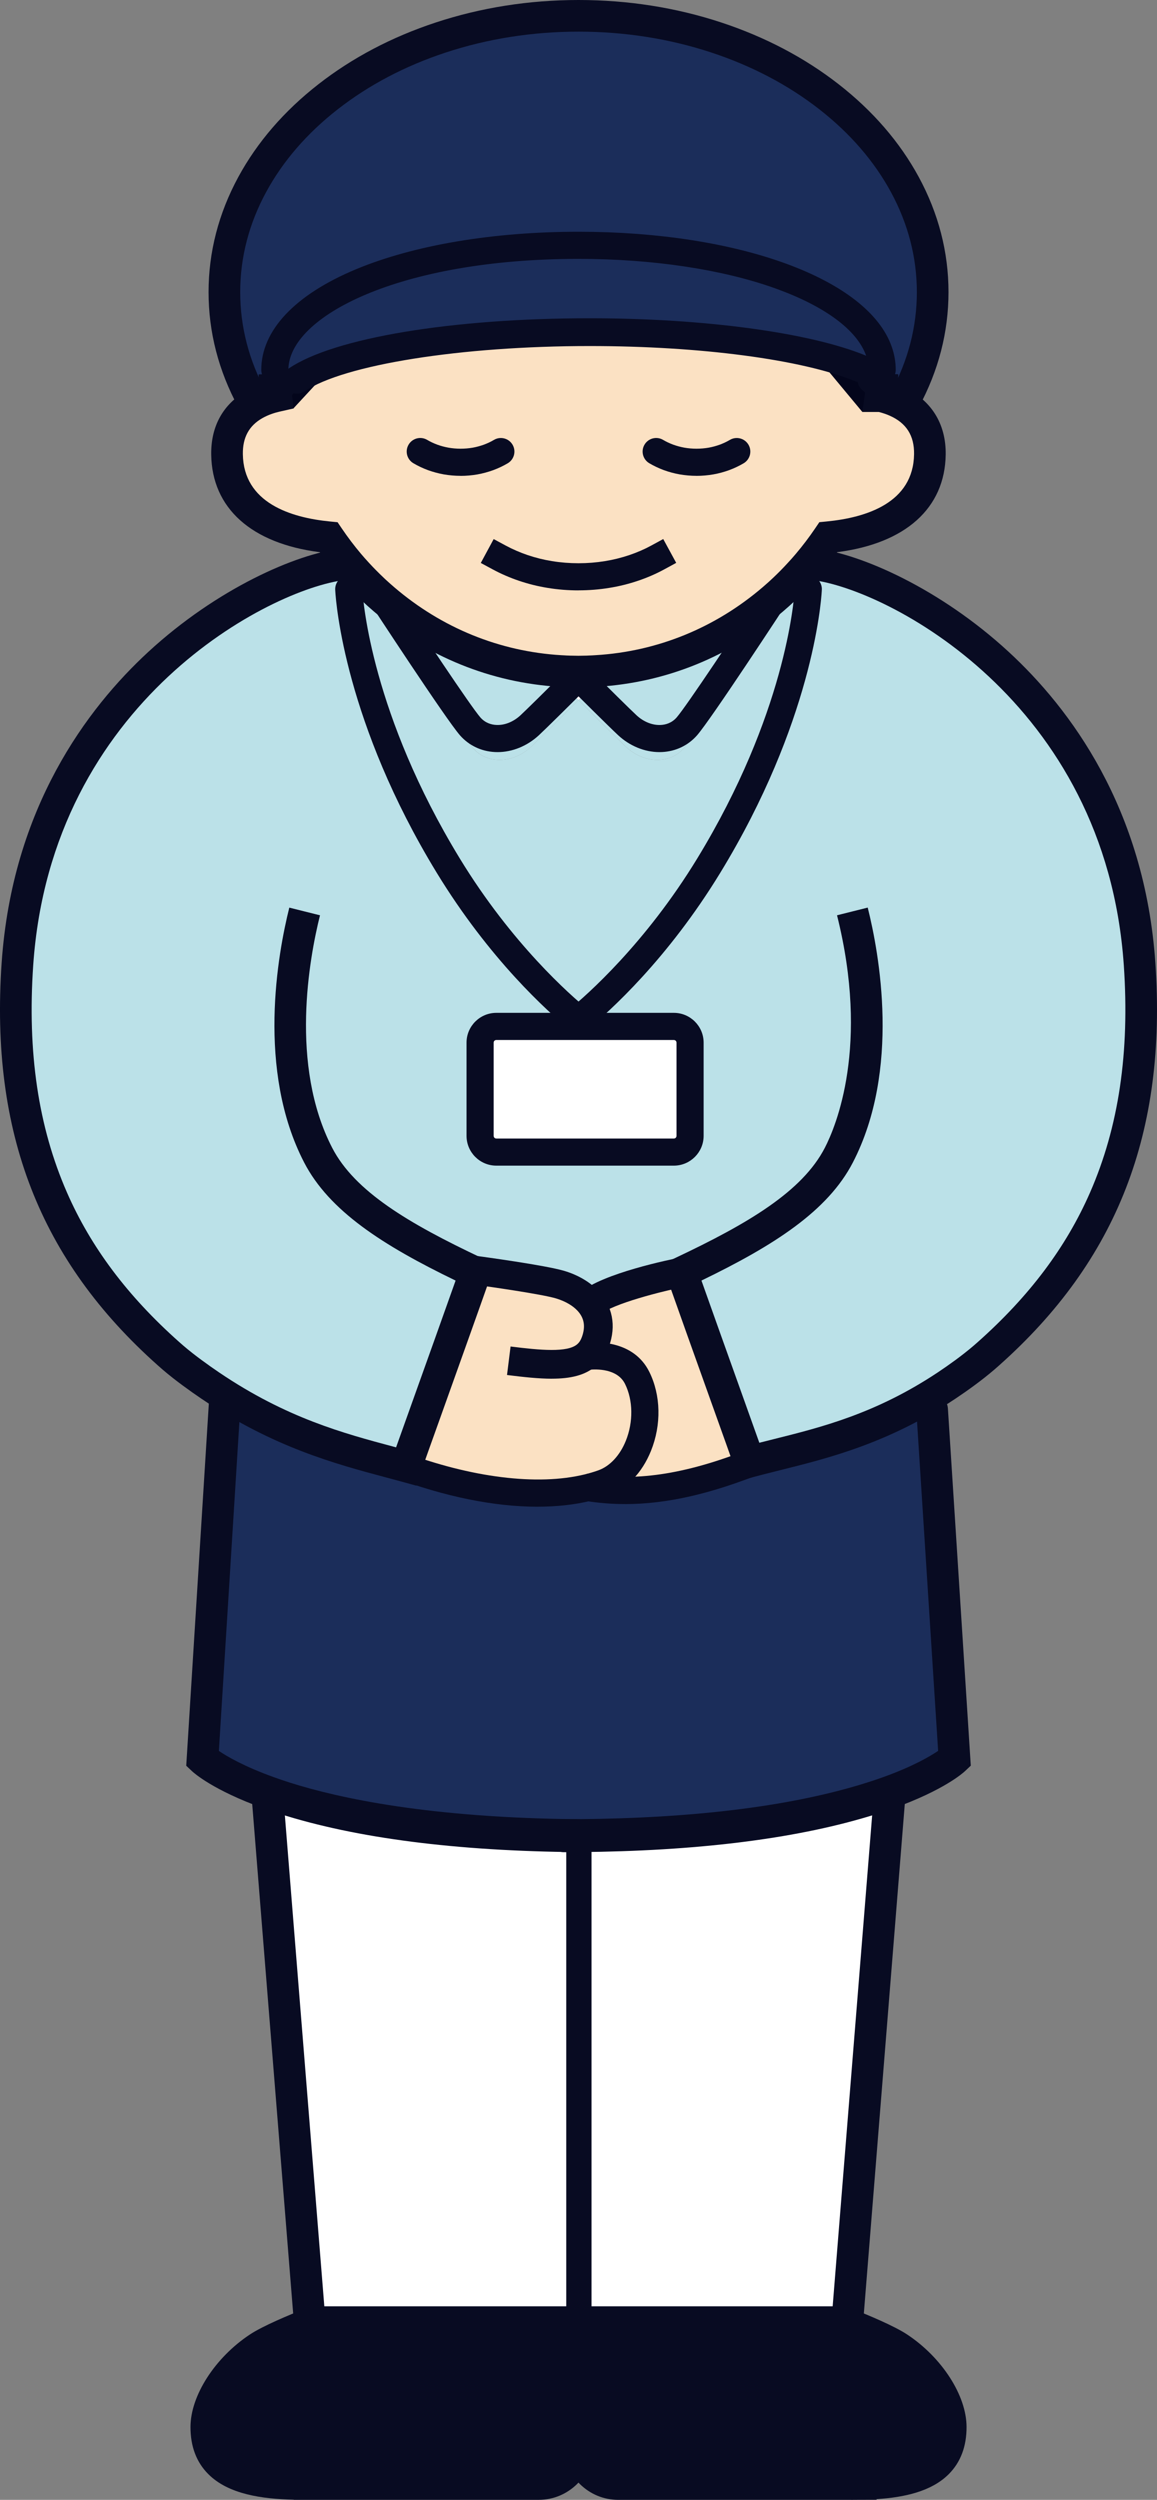 <?xml version="1.0" encoding="UTF-8"?>
<svg id="_レイヤー_2" data-name="レイヤー 2" xmlns="http://www.w3.org/2000/svg" viewBox="0 0 53.074 114.633">
  <rect x="0" y="0" width="53.074" height="114.633" fill="#808080" stroke="none"/>
  <g id="_画像" data-name="画像">
    <g>
      <g>
        <path d="m42.759,64.571l1.026,16.095s-.793.753-3.041,1.564c-.341.123-.718.247-1.128.371-2.65.798-6.795,1.552-13.057,1.605h-.003c-.013-.002-.026,0-.039,0-6.584-.058-10.829-.886-13.457-1.728-.263-.085-.511-.168-.741-.253-2.237-.81-3.028-1.56-3.028-1.56l1.027-16.548.017-.029c3.15,2.166,5.849,2.856,8.093,3.486,3.212,1.269,6.273,1.654,8.511,1.081,2.284.377,4.663-.03,7.665-1.306,2.185-.594,4.839-1.121,7.882-3.103l.273.323Z" style="fill: #1b2d5a; stroke-width: 0px;"/>
        <path d="m38.86,106.56c.495.195,1.791.723,2.352,1.097,1.413.936,2.396,2.452,2.399,3.631.009,2.224-2.041,2.62-4.562,2.62-.061,0-.12-.001-.179-.004l.003.004h-10.519c-.971,0-1.764-.796-1.816-1.8.001-.036.003-.072.003-.109v-5.516h12.122s.074.027.197.077Z" style="fill: #080b22; stroke-width: 0px;"/>
        <path d="m40.743,82.318l.054.158-1.937,24.084c-.123-.049-.197-.077-.197-.077h-12.108v-22.277h.003c6.261-.051,10.406-.771,13.057-1.534.411-.119.787-.237,1.128-.354Z" style="fill: #fff; stroke-width: 0px;"/>
        <path d="m26.516,84.206c.013,0,.026-.001.039,0v22.277h-.014v-.619h-.007v.619h-12.122s-.074.027-.197.077l-1.937-24.084.041-.162c.23.081.477.161.741.242,2.629.804,6.873,1.596,13.457,1.651Z" style="fill: #fff; stroke-width: 0px;"/>
        <rect x="26.534" y="105.864" width=".007" height=".619" style="fill: #040000; stroke-width: 0px;"/>
        <path d="m14.215,106.56c.123-.049.197-.077.197-.077h12.122v5.516c0,.036.001.072.004.109-.054,1.004-.846,1.8-1.817,1.8h-10.518v-.004c-.059.003-.119.004-.179.004-2.519,0-4.567-.396-4.56-2.62.004-1.179.985-2.695,2.399-3.631.561-.373,1.858-.901,2.352-1.097Z" style="fill: #080b22; stroke-width: 0px;"/>
        <path d="m26.516,84.932h-.006c-5.57-.048-10.167-.638-13.664-1.752-.308-.099-.552-.182-.769-.261-2.306-.831-3.182-1.617-3.274-1.704l-.26-.245,1.05-16.822c.026-.417.371-.731.771-.705.4.027.703.387.677.803l-1.001,16.044c.37.251,1.156.713,2.515,1.202.203.074.43.151.717.244,2.31.736,6.486,1.626,13.25,1.685.401.004.723.345.72.762-.003.415-.328.749-.725.749Z" style="fill: #080b22; stroke-width: 0px;"/>
        <path d="m25.859,84.933c-.401,0-.726-.338-.726-.756s.325-.756.726-.756c.219-.001.438,0,.652-.002.018,0,.039,0,.06,0,5.198-.045,9.521-.572,12.843-1.567.389-.117.757-.237,1.094-.358,1.364-.49,2.152-.953,2.526-1.206l-.999-15.593c-.027-.416.276-.776.676-.804.4-.029.746.287.772.703l1.049,16.372-.26.246c-.092.087-.97.877-3.292,1.711-.36.129-.752.257-1.164.381-3.453,1.034-7.912,1.581-13.252,1.626h-.043s-.003,0-.003,0h-.002c-.212.002-.434.002-.657.002Zm.698-.003h-.013s.008,0,.013,0Zm-.081-.004s.007,0,.01.001h-.01Z" style="fill: #080b22; stroke-width: 0px;"/>
        <path d="m39.049,114.633c-.02,0-.039,0-.059,0h-.117s-10.519,0-10.519,0c-1.352,0-2.468-1.093-2.54-2.488l1.449-.075c.032.623.512,1.112,1.091,1.112h9.169l-.047-.071,1.431.068c.047.002.094.003.143.003,1.156,0,2.771-.078,3.446-.756.265-.266.392-.637.39-1.136-.002-.946-.894-2.248-2.074-3.029-.412-.274-1.416-.71-2.218-1.027-.024-.01-.046-.018-.065-.026h-11.972l-.014-1.451h12.253l.123.046s.079.03.212.083c.671.265,1.889.77,2.485,1.166,1.599,1.059,2.719,2.8,2.722,4.234.003.891-.27,1.619-.813,2.165-.797.8-2.047,1.069-3.322,1.15l.018.028-.891.003c-.093.001-.186.002-.279.002Z" style="fill: #080b22; stroke-width: 0px;"/>
        <path d="m24.721,114.633h-11.243v-.006c-1.472-.036-3.002-.25-3.925-1.176-.544-.545-.818-1.274-.815-2.166.005-1.435,1.125-3.175,2.724-4.234.595-.395,1.813-.901,2.486-1.167.13-.052.209-.081.209-.081l.123-.046h.131s12.122,0,12.122,0v1.451h-11.987c-.019.007-.04.016-.063.025-.805.318-1.809.754-2.22,1.027-1.18.781-2.071,2.084-2.075,3.03-.002.499.126.871.391,1.136.675.677,2.288.755,3.443.755.048,0,.096,0,.143-.003l.762-.039v.042h9.792c.579,0,1.059-.489,1.092-1.113l1.449.077c-.074,1.394-1.191,2.487-2.542,2.487Z" style="fill: #080b22; stroke-width: 0px;"/>
        <path d="m25.815,112.165c-.004-.055-.006-.11-.006-.166v-5.516h1.458v5.516c0,.046-.002.092-.003.139l-1.448.027Z" style="fill: #080b22; stroke-width: 0px;"/>
        <polygon points="39.547 107.073 38.1 106.958 38.136 106.502 40.074 82.418 41.52 82.534 39.547 107.073" style="fill: #080b22; stroke-width: 0px;"/>
        <polygon points="13.528 107.073 13.491 106.617 11.554 82.534 13.001 82.418 14.974 106.958 13.528 107.073" style="fill: #080b22; stroke-width: 0px;"/>
        <path d="m26.555,107.286c-.321,0-.58-.26-.58-.581v-22.427c0-.321.26-.581.58-.581s.58.26.58.581v22.427c0,.321-.26.581-.58.581Z" style="fill: #080b22; stroke-width: 0px;"/>
        <g>
          <path d="m31.156,58.493l-.246.108s-3.066.608-3.928,1.353c-.13-.141-.285-.264-.456-.369-.213-.132-.451-.237-.699-.313-.781-.239-3.68-.636-3.68-.636l-.262-.044c-.735,2.147-2.961,8.493-3.057,8.787-.132-.037-.266-.074-.401-.111-2.496-.686-5.553-1.445-9.166-4.181-.067-.049-.132-.099-.198-.151-.294-.228-.58-.465-.852-.716-4.253-3.875-7.344-9.104-6.759-17.849.849-12.696,11.176-17.898,14.548-18.307.035.603.454,6.044,4.562,12.943,2.413,4.053,5.091,6.483,5.976,7.226-.195.165-.304.248-.304.248v.085h-3.466c-.411,0-.745.339-.745.762v4.379c0,.421.334.763.745.763h8.142c.414,0,.745-.342.745-.763v-4.379c0-.423-.331-.762-.745-.762h-4.07v-.085s-.109-.083-.302-.248c.884-.743,3.562-3.172,5.975-7.226,4.109-6.899,4.527-12.34,4.562-12.943,3.372.409,13.699,5.611,14.548,18.307.584,8.745-2.506,13.974-6.759,17.849-.272.251-.558.488-.852.716-.067.052-.132.102-.198.151-3.602,2.717-6.713,3.297-9.21,3.961-.146.039-.289.077-.431.117-.095-.295-2.248-6.434-2.983-8.573-.012-.034-.022-.067-.033-.099Z" style="fill: #bbe1e8; stroke-width: 0px;"/>
          <g>
            <path d="m34.392,67.052c.145-.04.292-.079.442-.117-3.08,1.25-5.52,1.649-7.864,1.28.237-.058.466-.126.686-.205,1.665-.595,2.425-3.107,1.572-4.826-.527-1.06-1.811-1.035-2.241-.993.162-.141.286-.328.373-.569.272-.75.079-1.352-.343-1.79.883-.745,4.03-1.354,4.03-1.354l.251-.11c.012.033.022.065.034.099.754,2.142,2.963,8.289,3.061,8.584Z" style="fill: #fbe1c3; stroke-width: 0px;"/>
            <path d="m26.97,68.214c-2.296.561-5.437.184-8.732-1.06.138.037.276.074.411.111.098-.294,2.382-6.648,3.136-8.798l.269.045s2.975.398,3.776.637c.254.076.499.181.717.313.175.105.334.229.469.37.422.438.615,1.041.343,1.79-.086.24-.211.427-.373.569.43-.042,1.714-.067,2.241.993.854,1.719.094,4.23-1.572,4.826-.22.079-.448.147-.686.205Z" style="fill: #fbe1c3; stroke-width: 0px;"/>
            <path d="m25.313,63.222c-.602,0-1.288-.074-2.055-.17l.163-1.307c1.358.17,2.614.289,3.062-.108.092-.08.16-.187.211-.331.176-.485.104-.882-.218-1.217-.1-.104-.221-.199-.362-.284-.178-.108-.388-.199-.608-.265-.655-.195-3.036-.537-3.898-.653l.175-1.306c.328.044,3.227.436,4.1.696.33.098.637.233.912.399.239.144.452.312.631.499.674.7.855,1.616.507,2.576-.127.354-.323.649-.581.874-.504.447-1.187.596-2.04.596Z" style="fill: #080b22; stroke-width: 0px;"/>
            <path d="m24.66,69.092c-1.988,0-4.268-.46-6.642-1.356-.096-.035-.199-.074-.302-.115l.456-1.157c.093.037.186.072.279.106,3.156,1.191,6.205,1.57,8.372,1.04.216-.053.425-.115.624-.186.531-.19.991-.684,1.261-1.355.348-.862.334-1.862-.037-2.608-.355-.715-1.333-.679-1.625-.651-.056.005-.092.011-.1.012l-.207-1.227s.068-.012.186-.024c.493-.047,2.15-.091,2.859,1.335.532,1.071.561,2.427.077,3.627-.41,1.015-1.118,1.748-1.996,2.061-.239.085-.491.161-.748.223-.75.183-1.575.274-2.457.274Z" style="fill: #080b22; stroke-width: 0px;"/>
            <path d="m27.343,60.397l-.315-.646.018.038-.474-.482.051-.037-.005-.005c1.043-.88,4.091-1.504,4.692-1.62l.257,1.328c-1.247.241-3.439.809-4.061,1.313l-.057.057-.106.053Z" style="fill: #080b22; stroke-width: 0px;"/>
            <path d="m28.673,68.97c-.606,0-1.2-.047-1.791-.14-.036-.005-.072-.011-.109-.017l-.041-.007.192-1.229.054.009c.024.004.047.008.071.011l.019.003c2.228.352,4.552-.031,7.534-1.241l.021-.008c.087-.035.173-.07.261-.107l.477,1.149c-.091.038-.18.074-.27.11l-.021.009c-2.432.987-4.475,1.459-6.396,1.459Z" style="fill: #080b22; stroke-width: 0px;"/>
          </g>
          <path d="m36.818,27.037c.08.004.165.012.256.023-.035.589-.453,5.898-4.562,12.631-2.413,3.955-5.091,6.327-5.975,7.051-.885-.725-3.563-3.096-5.976-7.051-4.107-6.733-4.527-12.043-4.562-12.631.091-.012.176-.019.256-.023l.143-.132c.227.247.463.486.707.716v.003c.166.156.336.308.509.456l-.081.095s3.542,5.422,4.159,6.128c.665.758,1.845.706,2.661-.052.32-.297,1.425-1.392,2.183-2.145.757.754,1.862,1.849,2.182,2.145.816.758,1.995.81,2.661.052.618-.706,4.159-6.128,4.159-6.128l-.081-.095c.174-.149.344-.301.511-.459.244-.231.48-.47.705-.718l.145.133Z" style="fill: #bbe1e8; stroke-width: 0px;"/>
          <path d="m35.458,28.081l.081.095s-3.542,5.422-4.159,6.128c-.665.758-1.845.706-2.661-.052-.32-.297-1.425-1.392-2.182-2.145.38-.379.673-.67.735-.732.03-.001.061-.004.091-.006,3.07-.182,5.872-1.387,8.094-3.288Z" style="fill: #bbe1e8; stroke-width: 0px;"/>
          <path d="m31.655,47.811v4.274c0,.411-.331.745-.745.745h-8.142c-.411,0-.745-.334-.745-.745v-4.274c0-.412.334-.744.745-.744h8.142c.414,0,.745.331.745.744Z" style="fill: #fff; stroke-width: 0px;"/>
          <path d="m27.222,31.378c.017-.001.033-.001.051-.003-.062.062-.354.353-.735.732-.38-.379-.673-.67-.735-.732.014.001.03.001.045.001.071.006.142.009.213.01.039.003.078.004.117.004.12.004.239.006.359.006h.003c.117,0,.234-.001.352-.006.042,0,.082-.001.124-.004.069-.001.137-.004.207-.009Z" style="fill: #fff; stroke-width: 0px;"/>
          <path d="m27.015,31.386c.069-.001.139-.004.207-.009-.069.004-.137.007-.207.009Z" style="fill: #fff; stroke-width: 0px;"/>
          <path d="m26.539,31.396c.117,0,.234-.001.352-.006-.117.004-.234.006-.352.006Z" style="fill: #fff; stroke-width: 0px;"/>
          <path d="m26.84,46.985v.082h-.606v-.082s.109-.081.304-.242c.194.161.302.242.302.242Z" style="fill: #fff; stroke-width: 0px;"/>
          <path d="m26.178,31.391c.119.004.239.006.359.006-.12,0-.239-.001-.359-.006Z" style="fill: #fff; stroke-width: 0px;"/>
          <path d="m25.803,31.375c.062.062.354.353.735.732-.758.754-1.863,1.849-2.183,2.145-.816.758-1.995.81-2.661.052-.618-.706-4.159-6.128-4.159-6.128l.081-.095c2.222,1.901,5.026,3.106,8.094,3.288.03.001.062.004.093.006Z" style="fill: #bbe1e8; stroke-width: 0px;"/>
          <path d="m25.848,31.376c.071.006.142.009.213.01-.071-.001-.142-.004-.213-.01Z" style="fill: #fff; stroke-width: 0px;"/>
          <path d="m30.91,53.452h-8.142c-.754,0-1.367-.613-1.367-1.367v-4.274c0-.753.613-1.366,1.367-1.366h8.142c.754,0,1.367.613,1.367,1.366v4.274c0,.754-.613,1.367-1.367,1.367Zm-8.142-5.762c-.069,0-.123.053-.123.122v4.274c0,.068.055.123.123.123h8.142c.069,0,.123-.054.123-.123v-4.274c0-.069-.053-.122-.123-.122h-8.142Z" style="fill: #080b22; stroke-width: 0px;"/>
          <path d="m26.84,47.607c-.129,0-.26-.04-.371-.123-.005-.004-.124-.092-.327-.261-1.028-.841-3.686-3.232-6.111-7.206-4.185-6.861-4.616-12.319-4.651-12.919-.005-.056-.004-.092-.004-.092.006-.34.283-.617.622-.617h.005c.338.003.611.27.617.607v.016c.035.581.445,5.753,4.473,12.356,2.39,3.918,5.074,6.267,5.839,6.894.175.145.274.219.281.225.275.206.331.596.126.87-.122.164-.309.25-.499.25Zm-10.221-20.601h.001-.001Z" style="fill: #080b22; stroke-width: 0px;"/>
          <path d="m26.235,47.607c-.19,0-.377-.086-.499-.25-.205-.275-.149-.665.127-.871.006-.005.106-.08.281-.223.767-.629,3.452-2.983,5.839-6.895,4.028-6.601,4.438-11.776,4.472-12.344l.002-.029c0-.341.275-.609.617-.612.339.003.621.28.627.622,0,0,0,.036-.005.104-.034.588-.466,6.048-4.651,12.906-2.421,3.968-5.08,6.363-6.111,7.208-.204.167-.321.255-.326.259-.112.083-.242.123-.371.123Z" style="fill: #080b22; stroke-width: 0px;"/>
          <g>
            <path d="m22.824,34.489c-.041,0-.083-.001-.124-.003-.626-.032-1.193-.304-1.599-.766-.645-.737-3.947-5.785-4.321-6.358-.188-.288-.107-.673.181-.861.288-.188.673-.107.861.181,1.451,2.222,3.771,5.711,4.215,6.218.233.265.524.333.727.343.384.021.788-.142,1.112-.443.244-.227,1.034-1.003,2.225-2.187l.766-.763c.243-.243.637-.243.88,0s.243.637,0,.88l-.768.765c-.85.845-1.93,1.914-2.256,2.217-.535.497-1.221.777-1.897.777Z" style="fill: #080b22; stroke-width: 0px;"/>
            <path d="m30.251,34.489c-.677,0-1.362-.279-1.898-.777-.392-.364-1.824-1.788-2.254-2.216l-.768-.765c-.243-.243-.243-.637,0-.88s.637-.243.88,0l.767.764c.878.874,1.922,1.908,2.222,2.186.324.301.73.463,1.112.443.203-.01.494-.078.727-.344.443-.507,2.763-3.996,4.214-6.218.188-.288.573-.368.861-.181.288.188.368.573.181.861-.374.573-3.676,5.621-4.32,6.357-.406.463-.974.735-1.6.767-.041.002-.083.003-.124.003Z" style="fill: #080b22; stroke-width: 0px;"/>
          </g>
          <g>
            <path d="m19.099,68.127l-.663-.182c-.134-.037-.271-.073-.407-.11l-.336-.09c-2.299-.615-5.16-1.379-8.449-3.603-.277-.186-.568-.392-.863-.61-.066-.047-.138-.102-.212-.158-.346-.262-.647-.51-.92-.755C1.824,57.795-.457,51.929.075,44.158c.487-7.112,3.926-11.681,6.725-14.262,3.156-2.91,6.795-4.497,8.841-4.739.097-.012.203-.022.309-.028l.079,1.449c-.065.004-.135.009-.21.019-3.386.401-13.463,5.525-14.295,17.66-.274,4.007.232,7.416,1.547,10.424,1.098,2.511,2.781,4.753,5.146,6.856.245.22.516.442.831.681.064.049.125.095.188.14.286.211.559.404.82.58,3.088,2.089,5.704,2.788,8.012,3.405l.101.027c.163-.458.411-1.15.735-2.057.643-1.798,1.496-4.18,1.995-5.591-3.343-1.617-5.797-3.193-6.948-5.417-2.192-4.237-1.206-9.583-.68-11.685l1.408.352c-.486,1.942-1.403,6.869.561,10.666,1.03,1.991,3.491,3.46,6.869,5.053l.598.282-.257.713c-.448,1.276-1.449,4.073-2.179,6.115-.492,1.374-.916,2.56-.954,2.673l-.217.652Z" style="fill: #080b22; stroke-width: 0px;"/>
            <path d="m33.899,67.914l-.217-.655c-.041-.123-.536-1.508-1.061-2.974-.702-1.962-1.576-4.405-1.996-5.598l-.032-.093-.225-.622.598-.282c3.377-1.592,5.838-3.061,6.869-5.053.511-.988,2.062-4.677.561-10.666l1.408-.353c.527,2.101,1.514,7.444-.68,11.686-1.151,2.225-3.605,3.8-6.947,5.417.457,1.29,1.199,3.365,1.811,5.075.379,1.059.663,1.855.844,2.363.213-.054.43-.109.652-.164,2.198-.549,4.689-1.17,7.539-3.066.283-.189.548-.374.809-.566.07-.05.131-.097.194-.145.316-.239.586-.461.829-.679,2.368-2.105,4.051-4.348,5.149-6.858,1.315-3.008,1.821-6.417,1.547-10.424-.832-12.135-10.909-17.259-14.288-17.659-.081-.01-.151-.016-.217-.02l.079-1.449c.105.006.212.015.315.028,2.039.241,5.679,1.828,8.834,4.738,2.799,2.581,6.237,7.151,6.725,14.262.532,7.77-1.748,13.637-7.177,18.464-.27.242-.571.49-.918.753-.073.055-.145.11-.219.163-.272.201-.555.399-.858.601-3.059,2.035-5.794,2.718-7.992,3.266-.287.072-.567.142-.84.212-.148.038-.29.075-.432.114l-.665.183Z" style="fill: #080b22; stroke-width: 0px;"/>
          </g>
        </g>
      </g>
      <g>
        <path d="m27.273,30.777c-.017.001-.033.001-.051.003-.069.004-.139.007-.208.009-.041.003-.081.004-.123.004-.117.004-.236.006-.353.006-.119,0-.237-.001-.356-.006-.041,0-.08-.001-.12-.004-.072-.001-.143-.004-.214-.01-.014,0-.03,0-.045-.001-.03-.001-.062-.004-.093-.006-3.068-.182-5.872-1.387-8.094-3.288-.172-.148-.341-.299-.508-.456v-.003c-.244-.23-.482-.469-.709-.716-.133-.145-.265-.292-.392-.443-.331-.391-.641-.801-.93-1.228-1.762-.171-4.622-.898-4.661-3.801-.017-1.231.595-1.913,1.262-2.292.343-.195.702-.311.995-.378l.08.004c.007-.188.09-.372.239-.55l.469,1.105,1.641-1.772-1.636.256c1.836-1.24,7.014-2.132,13.115-2.132,5.215,0,9.758.652,12.113,1.617l1.263.712c.271.233.425.477.448.728,0,.01-.001.022-.003.032.001,0,.004.001.006.001.213.049.457.123.707.233.764.34,1.565,1.032,1.545,2.435-.039,2.902-2.899,3.63-4.661,3.801-.286.422-.593.829-.922,1.217-.129.153-.262.305-.401.453-.226.247-.462.486-.706.718-.166.158-.337.31-.511.459-2.222,1.901-5.024,3.106-8.094,3.288-.03.001-.061.004-.091.006Z" style="fill: #fbe1c3; stroke-width: 0px;"/>
        <path d="m40.321,16.114c-.95-2.753-6.503-4.865-13.783-4.865-8.012,0-13.93,2.558-13.93,5.712l-.019.178c.014.346.043.689.084,1.029-.294.067-.652.182-.995.378l-.11-.217c-.822-1.516-1.276-3.183-1.276-4.932s.454-3.416,1.276-4.932c.823-1.516,2.012-2.882,3.482-4.028,1.47-1.147,3.22-2.075,5.163-2.715,1.944-.641,4.081-.995,6.325-.995s4.379.354,6.324.995c1.943.641,3.693,1.568,5.163,2.715,1.47,1.146,2.659,2.512,3.482,4.028.822,1.516,1.276,3.183,1.276,4.932s-.454,3.416-1.276,4.932l-.394.074c-.25-.11-.495-.184-.707-.233,0-.012,0-.022-.003-.033-.023-.25-.178-.495-.448-.728l.334-1.283.032-.01Z" style="fill: #1b2d5a; stroke-width: 0px;"/>
        <path d="m40.321,16.114l-.032.01-1.597.571c-2.355-.965-6.898-1.617-12.113-1.617-6.101,0-11.279.893-13.115,2.132l-.606.095.133.315c-.149.178-.231.362-.239.55l-.08-.004c-.041-.34-.069-.683-.084-1.029l.019-.178c0-3.154,5.919-5.712,13.93-5.712,7.28,0,12.832,2.112,13.783,4.865Z" style="fill: #1b2d5a; stroke-width: 0px;"/>
        <path d="m40.289,16.124l-.334,1.283c-.292-.252-.719-.49-1.263-.712l1.597-.571Z" style="fill: #03051b; stroke-width: 0px;"/>
        <path d="m39.947,17.42l-.388,1.472-1.599-1.925.723-.259c.544.221.971.46,1.263.712Z" style="fill: #03051b; stroke-width: 0px;"/>
        <path d="m15.1,16.955l-1.641,1.772-.469-1.105c.117-.14.275-.278.473-.411l1.636-.256Z" style="fill: #03051b; stroke-width: 0px;"/>
        <path d="m12.858,17.306l.606-.095c-.198.133-.356.271-.473.411l-.133-.315Z" style="fill: #03051b; stroke-width: 0px;"/>
        <path d="m26.538,27.073c-.477,0-.952-.038-1.413-.114-.444-.071-.889-.181-1.32-.327-.418-.142-.823-.317-1.203-.522l-.547-.295.591-1.095.547.295c.319.172.659.319,1.011.439.365.123.742.217,1.12.277.794.13,1.638.129,2.424,0,.38-.061.757-.154,1.123-.278.357-.121.696-.268,1.007-.438l.546-.297.595,1.093-.546.297c-.374.204-.779.38-1.203.523-.431.146-.876.256-1.322.327-.457.075-.932.113-1.409.113Z" style="fill: #080b22; stroke-width: 0px;"/>
        <path d="m21.127,21.82c-.258,0-.519-.023-.774-.067-.252-.046-.495-.112-.727-.196-.24-.09-.462-.195-.664-.315-.296-.175-.394-.556-.219-.852.175-.296.556-.394.852-.219.14.083.296.157.464.219.16.059.335.106.514.138.359.063.744.064,1.114,0,.173-.031.348-.079.514-.139.163-.061.318-.134.456-.216.295-.176.677-.079.853.216.176.295.079.677-.216.853-.202.12-.425.226-.662.315-.237.086-.48.152-.727.197-.259.045-.519.068-.776.068Z" style="fill: #080b22; stroke-width: 0px;"/>
        <path d="m31.949,21.82c-.258,0-.519-.023-.774-.067-.251-.045-.494-.111-.727-.196-.24-.09-.461-.195-.664-.315-.296-.175-.394-.556-.219-.852.175-.296.556-.394.852-.219.141.083.297.157.464.219.162.059.336.106.513.138.36.063.744.064,1.115,0,.173-.031.348-.079.514-.139.162-.061.318-.135.458-.217.296-.175.677-.076.852.219.175.296.076.677-.219.852-.203.12-.424.225-.659.313-.238.087-.481.153-.728.197-.259.045-.519.068-.776.068Z" style="fill: #080b22; stroke-width: 0px;"/>
        <path d="m26.538,31.524c-.123,0-.246-.002-.37-.006-.047,0-.092-.002-.139-.005-.072-.002-.143-.005-.214-.01-.022,0-.045-.001-.067-.003l-.072-.004c-3.156-.187-6.104-1.384-8.532-3.462-.181-.155-.36-.316-.533-.478l-.092-.089c-.233-.224-.453-.448-.655-.668-.153-.166-.287-.318-.411-.465-.269-.317-.532-.657-.785-1.013-3.137-.4-4.946-2.019-4.979-4.475-.018-1.302.545-2.316,1.629-2.932.18-.102.372-.192.573-.269-.012-.161-.022-.32-.028-.476l1.45-.061c.013.313.04.64.079.973l.077.649-.637.144c-.204.046-.508.136-.797.3-.613.349-.906.888-.895,1.651.03,2.235,2.195,2.913,4.006,3.089l.339.033.191.282c.281.414.578.806.883,1.166.111.132.233.269.373.421.205.223.431.452.672.68l.088.083c.129.119.262.237.395.351,2.186,1.87,4.836,2.947,7.665,3.115l.154.008c.056.005.112.007.169.008l.039.002c.022.002.044.002.066.002h.026c.218.008.438.008.656,0h.026c.024,0,.047-.001.069-.003l.039-.002c.057-.001.115-.003.172-.007.015-.001.03-.002.045-.003l.051-.003c.021-.001.042-.003.063-.004,2.82-.168,5.47-1.245,7.657-3.115.181-.155.339-.297.483-.434.238-.225.463-.454.669-.68.127-.135.249-.273.381-.43.306-.362.601-.75.877-1.157l.191-.282.339-.033c1.811-.176,3.976-.854,4.006-3.088.012-.847-.352-1.423-1.115-1.762-.154-.068-.323-.125-.499-.17h-.761s.124-.847.124-.847c.038-.312.064-.629.078-.944l1.45.062c-.007.16-.017.32-.029.481.076.029.151.059.224.091,1.298.578,1.999,1.681,1.979,3.11-.033,2.456-1.842,4.075-4.979,4.475-.248.35-.509.685-.776,1.001-.148.176-.288.334-.426.481-.222.244-.472.498-.736.747-.161.153-.337.311-.537.482-2.43,2.078-5.377,3.275-8.524,3.462l-.038.002c-.017.001-.034.002-.051.003-.012,0-.024.001-.036.002-.087.005-.161.009-.234.01-.047.003-.094.005-.142.005-.122.004-.245.006-.367.006Z" style="fill: #080b22; stroke-width: 0px;"/>
        <path d="m12.751,18.823h-.001c-.343,0-.62-.276-.62-.619,0-.023,0-.048.003-.073.016-.319.145-.624.383-.908.22-.263.613-.298.876-.077.263.221.298.613.077.876-.057.068-.092.133-.094.174l-.002.039c-.019.327-.29.588-.621.588Zm.622-.622h0s0,0,0,0Z" style="fill: #080b22; stroke-width: 0px;"/>
        <path d="m13.618,18.052c-.205,0-.405-.098-.529-.281-.197-.292-.12-.687.171-.884,2.063-1.393,7.475-2.293,13.789-2.293,5.236,0,10.083.653,12.648,1.704.326.133.481.505.348.831-.134.326-.506.481-.831.348-2.423-.993-7.084-1.609-12.165-1.609-5.89,0-11.267.853-13.076,2.075-.109.074-.233.109-.356.109Z" style="fill: #080b22; stroke-width: 0px;"/>
        <path d="m40.408,18.825c-.337,0-.612-.268-.622-.603l-.002-.03c-.005-.058-.07-.172-.235-.314-.26-.224-.29-.617-.065-.877.224-.26.617-.29.877-.065.391.337.613.711.659,1.111.005.034.007.064.008.09.001.022.002.043.002.065,0,.343-.278.622-.622.622Zm-.622-.622h.622l-.622-.004h0s0,.003,0,.004Z" style="fill: #080b22; stroke-width: 0px;"/>
        <path d="m40.467,17.583c-.343,0-.622-.278-.622-.622,0-.215-.037-.43-.111-.641-.405-1.173-1.876-2.268-4.142-3.086-2.436-.879-5.652-1.363-9.054-1.363-8.22,0-13.309,2.642-13.309,5.09,0,.343-.278.622-.622.622s-.622-.278-.622-.622c0-1.808,1.543-3.446,4.344-4.613,2.664-1.11,6.289-1.721,10.209-1.721,7.387,0,13.297,2.173,14.371,5.284.119.34.18.694.18,1.049,0,.343-.278.622-.622.622Z" style="fill: #080b22; stroke-width: 0px;"/>
        <path d="m41.507,19.054c-.117,0-.235-.028-.345-.088-.352-.191-.483-.631-.292-.984.789-1.455,1.188-2.998,1.188-4.586s-.4-3.131-1.188-4.586c-.772-1.422-1.879-2.701-3.29-3.801-1.425-1.112-3.088-1.986-4.944-2.599-1.93-.636-3.981-.959-6.096-.959s-4.168.323-6.098.959c-1.856.612-3.519,1.486-4.944,2.598-1.412,1.1-2.519,2.379-3.291,3.802-.788,1.454-1.188,2.997-1.188,4.586s.4,3.131,1.188,4.586c.191.352.06.793-.292.984-.352.191-.793.06-.984-.292-.905-1.67-1.364-3.445-1.364-5.278s.459-3.608,1.364-5.278c.868-1.599,2.105-3.031,3.674-4.254,1.556-1.215,3.367-2.168,5.382-2.832,2.077-.685,4.282-1.032,6.552-1.032s4.473.347,6.551,1.032c2.015.665,3.826,1.618,5.383,2.833,1.569,1.223,2.805,2.654,3.673,4.253.905,1.67,1.364,3.446,1.364,5.278s-.459,3.608-1.364,5.278c-.131.242-.381.38-.639.38Z" style="fill: #080b22; stroke-width: 0px;"/>
      </g>
    </g>
  </g>
</svg>